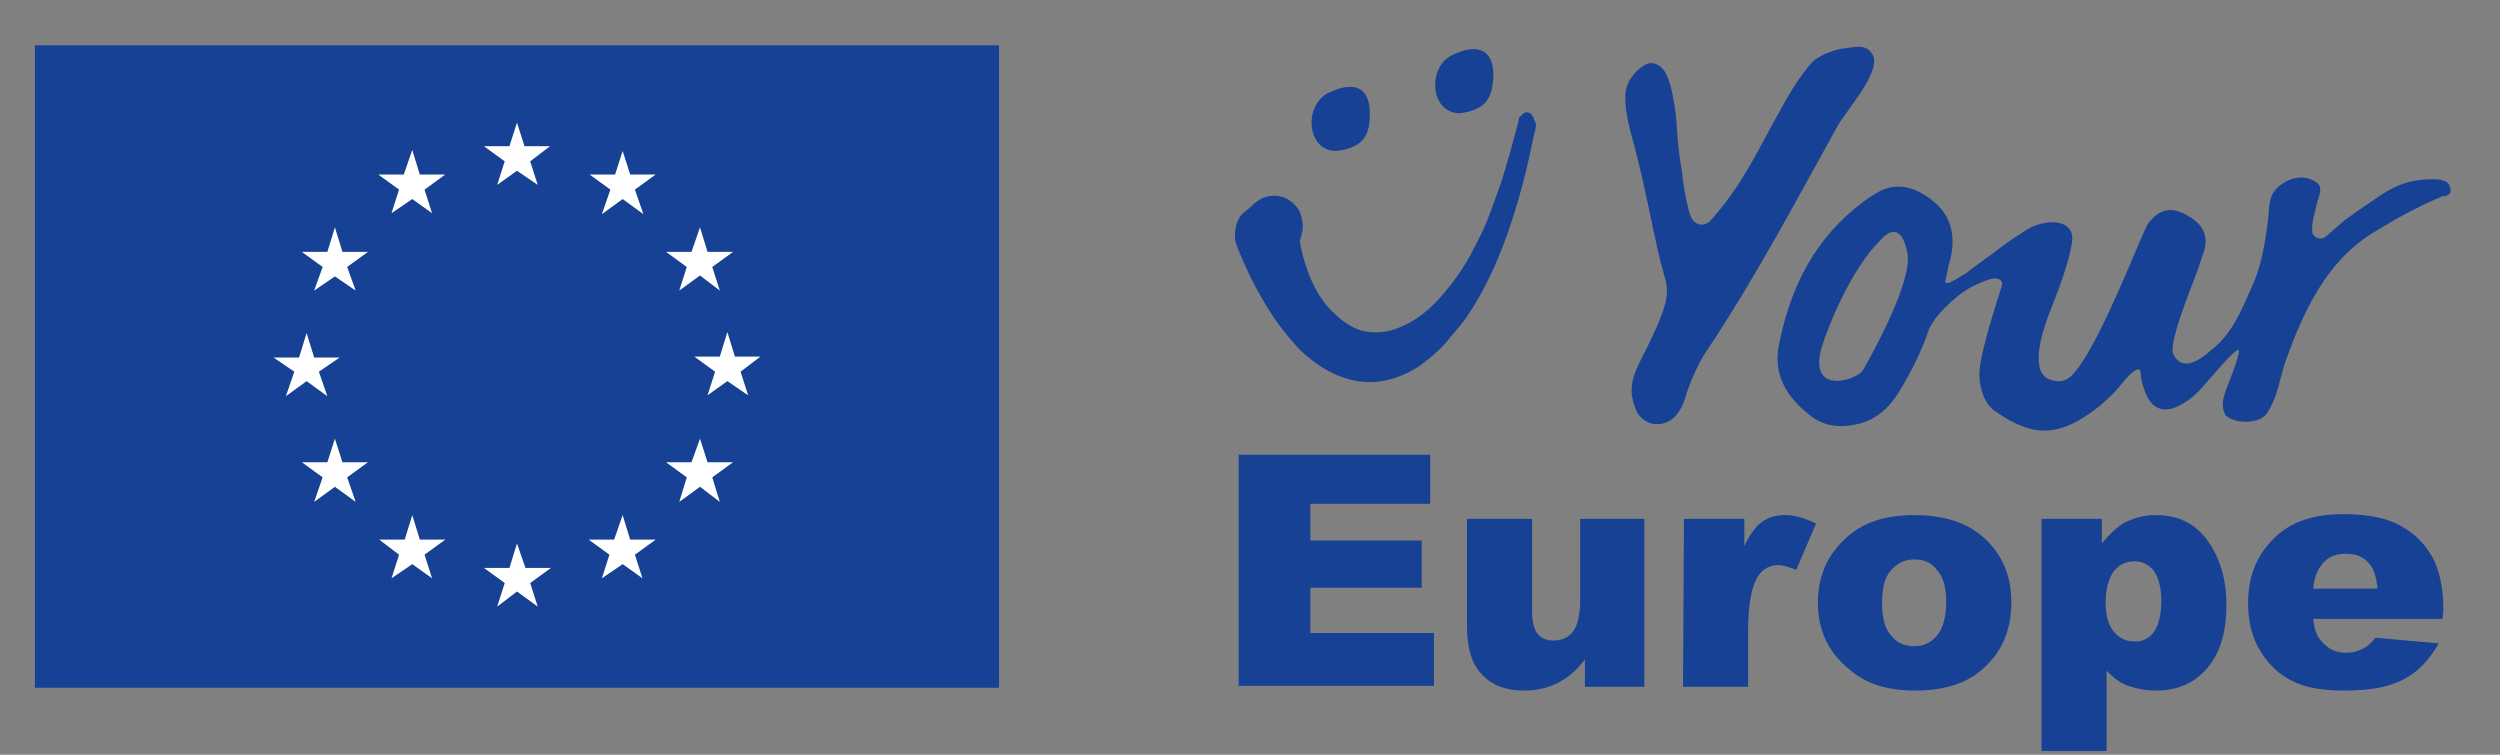 <?xml version="1.0" encoding="utf-8"?>
<!-- Generator: Adobe Illustrator 25.2.1, SVG Export Plug-In . SVG Version: 6.00 Build 0)  -->
<svg version="1.1" id="Layer_1" xmlns="http://www.w3.org/2000/svg" xmlns:xlink="http://www.w3.org/1999/xlink" x="0px" y="0px"
	 viewBox="0 0 265 80" style="enable-background:new 0 0 265 80;" xml:space="preserve">
<rect x="0" y="0" width="265" height="80" fill="#808080" stroke="none"/>
<style type="text/css">
	.st0{fill:#2DAAE1;}
	.st1{fill:none;}
	.st2{fill:#164194;}
	.st3{fill:#FFFFFF;}
</style>
<path class="st0" d="M122.7,46.2L122.7,46.2C122.9,46.1,122.9,46.1,122.7,46.2z"/>
<path class="st1" d="M122.8,46.1c0,0-0.1,0.1-0.1,0.1c0,0,0,0,0,0"/>
<path class="st0" d="M122.7,46.2L122.7,46.2C122.9,46.1,122.9,46.1,122.7,46.2z"/>
<path class="st1" d="M122.8,46.1c0,0-0.1,0.1-0.1,0.1c0,0,0,0,0,0"/>
<g>
	<path class="st2" d="M179.2,22.9c0.4,1,1.4,1.2,2.1,0.5c3.3-3.7,4.8-7,7-11c0.9-1.6,1-1.8,1.9-3.3c0.4-0.6,1.5-2.2,2.1-2.7
		c0.9-0.7,2.3-1.2,3.4-1.3c1-0.1,2.1-0.5,2.8,0.7c1,1.8-2.9,6-3.8,7.7c-4.5,8.1-8.6,15.9-13.8,23.7c-0.9,1.3-1.9,3.6-2.3,5.1
		c-0.2,0.6-0.5,1.2-0.9,1.7c-1.3,1.5-3.6,1.2-4.3-0.6c-0.7-1.7-0.6-3,0.4-5c3.9-7.6,3-7.5,2.2-10.7c-1.1-4.7-1.5-7.4-2.7-12
		c-0.8-2.9-1.1-4.3-1-5.8c0.1-1.7,2-3.4,2.9-3.2c1.1,0.2,1.6,1.2,2,2.9c0.8,3.7,0.3,4,1.1,8.7C178.3,18.8,178.8,21.9,179.2,22.9z"/>
	<g>
		<path class="st2" d="M210.1,27.8c0.4-0.3,0.8-0.6,1.2-0.9C211.1,27,210.7,27.3,210.1,27.8z M210.1,27.8c-0.2,0.1-0.4,0.3-0.6,0.4
			C209.7,28.1,209.9,27.9,210.1,27.8z"/>
		<path class="st2" d="M259.7,19.8c-0.2-0.7-1.1-0.8-1.8-0.8c-2.4,0-4,0.6-6,2c-1.5,1-1.9,1.3-3.3,2.3c-0.4,0.3-1.6,1.4-2.1,1.8
			c-0.5,0.4-1.3,0.1-1.4-0.5c-0.1-1.1,0.3-2,0.4-2.7c0.2-1,0.9-2,0-2.6c-1.2-0.8-2.8-0.6-4.1,0.6c-1,1-0.8,1.9-1,3.5
			c-0.3,2.4-0.7,4.8-1.7,7c-1.1,2.5-2.1,5-4.3,6.7c-0.7,0.6-2.9,2.6-4,0.5c-0.5-0.8,0.9-4.5,1.1-5.1c1-2.8,1.2-3,2.1-5.8
			c0.6-1.8-0.2-3.1-2-4c-1.5-0.8-2.8-0.5-3.9,1c-0.5,0.6-4.7,11.8-7.5,15.4c-0.5,0.6-1.2,1.8-3,1.1c-1.2-0.5-1.1-2-1.1-2.6
			c0.1-1.6,0.8-3.6,1.4-5.1c0.9-2.3,1.7-4.4,2.1-6.6c0.5-2.4-1.9-2.8-4.1-1.9c-0.4,0.2-0.8,0.4-1.2,0.7c-1.1,0.7-2.1,1.4-3.1,2.2
			c0,0,0,0,0,0c-0.6,0.4-1.2,0.9-1.8,1.3c-0.3,0.2-0.5,0.4-0.8,0.6c-0.2,0.2-0.4,0.3-0.6,0.4c-0.8,0.5-1.5,0.9-1.7,0.8
			c-0.1,0-0.1-0.2-0.1-0.2c0.1-0.4,0.3-1.3,0.3-1.5c1-3,0.4-5.4-1.6-7c-2-1.6-4.1-2.1-6.2-0.7c-0.4,0.2-0.8,0.5-1.2,0.8
			c-5.1,3.8-7.7,9-8.9,15c-0.7,3.2,0.7,5.6,3.1,7.5c1.4,1.2,3.1,1.5,5,1.1c2-0.4,3.4-1.6,4.5-3.3c1.2-1.9,2.5-4.5,3.2-6.6
			c0.5-1.5,2.9-3.8,4.6-4.7l0,0c0.8-0.4,1.7-0.8,2.4-0.9c0.5,0,1,0.3,0.8,0.8c-0.7,2.1-2,6.3-2.3,8.4c-0.3,1.6,0.2,4,1.6,4.9
			c2.8,1.9,5.2,2.9,8.6,1.1c1.4-0.8,2.5-1.6,3.6-2.7c0.9-0.8,1.3-1.6,2.2-2.4c0.2-0.2,0.7-0.6,0.9-0.4c0.2,0.2,0.1,0.8,0.2,1
			c0.7,3.6,2.7,4.1,5.5,1.8c0.9-0.8,1.5-1.6,2.3-2.5c0.2-0.2,2.2-2.6,2.5-2.4c0.2,0.2-0.7,2.6-0.8,2.8c-0.3,0.9-0.6,1.4-0.8,2.3
			c-0.2,0.8,0,1.6,0.3,1.9c1.1,0.9,3.6,0.8,4.3-0.3c1.2-1.8,1.3-3.6,2-5.6c1.8-5,4.2-10.4,9.2-13.5c2.6-1.6,4.6-2.7,7.4-3.9
			C259.6,20.8,259.9,20.5,259.7,19.8z M197.5,39.2c-0.6,1.1-5.9,2.8-4.4-2.4c0.6-2,3.1-8.3,6.2-11.3c0,0,2.1-2.8,2.9,1.4
			C202.5,28.7,201.1,32.8,197.5,39.2z"/>
	</g>
	<path class="st2" d="M141.7,16c-3.2,0.1-3.6-4.9-0.8-6.2c3-1.4,4.3-0.2,4.3,2.2C145.2,14.2,144.7,15.6,141.7,16z"/>
	<path class="st2" d="M154.8,12c-3.2,0.1-3.6-4.9-0.8-6.2c3-1.4,4.3-0.2,4.3,2.2C158.2,10.2,157.7,11.6,154.8,12z"/>
	<g>
		<path class="st2" d="M162.3,12.2"/>
		<g>
			<path class="st2" d="M162.8,13.2c0,0.4-0.1,0.8-0.2,1.1c-0.9,4.5-2.1,9-3.9,13.3c-0.9,2.1-2,4.2-3.3,6.1c-0.7,1-1.5,1.8-2.2,2.7
				c-0.8,0.9-1.7,1.6-2.6,2.3c-1.9,1.3-4.3,2.1-6.7,1.7c-2.4-0.4-4.4-1.7-6.1-3.3c-1.6-1.7-3-3.6-4.1-5.6c-0.6-1-1.1-2-1.6-3.1
				l-0.7-1.6c-0.2-0.5-0.5-1.1-0.5-1.8c0-0.6,0.1-1.2,0.4-1.8c0.3-0.6,0.9-0.9,1.3-1.3c0.4-0.4,0.9-0.8,1.5-1c0.6-0.2,1.3-0.2,1.9,0
				c0.6,0.2,1.1,0.6,1.5,1.1c0.4,0.5,0.5,1.2,0.6,1.8c0,0.3,0,0.6-0.1,0.9c0,0.3-0.2,0.6-0.2,0.8c0,0.5,0.2,1.1,0.3,1.6
				c0.6,2.2,1.5,4.3,3.1,5.9c0.8,0.8,1.7,1.5,2.7,1.9c1,0.4,2.2,0.4,3.2,0.2c2.2-0.5,4.1-1.9,5.6-3.6c1.5-1.7,2.8-3.6,3.8-5.7
				c1.1-2,1.8-4.2,2.6-6.4c0.7-2.2,1.3-4.4,1.9-6.7c0,0,0,0,0-0.1l0-0.1c0,0,0-0.1,0.1-0.1c0,0,0,0,0,0l0,0v0
				c0.2-0.2,0.4-0.5,0.7-0.5c0.3,0,0.6,0.2,0.7,0.5c0.1,0.1,0.1,0.2,0.1,0.3C162.8,13,162.8,13.1,162.8,13.2z"/>
		</g>
	</g>
	<g>
		<path class="st2" d="M131.3,48.2h20.3v5.2h-12.7v3.9h11.8v5h-11.8v4.8H152v5.6h-20.7L131.3,48.2L131.3,48.2z"/>
		<path class="st2" d="M174.3,72.8H168v-2.9c-0.9,1.2-1.9,2-2.9,2.5c-1,0.5-2.1,0.8-3.6,0.8c-1.9,0-3.4-0.6-4.4-1.7
			c-1.1-1.1-1.6-2.8-1.6-5.2V55h6.9v9.8c0,1.1,0.2,1.9,0.6,2.4c0.4,0.5,1,0.7,1.7,0.7c0.8,0,1.5-0.3,2-0.9c0.5-0.6,0.8-1.8,0.8-3.4
			V55h6.8L174.3,72.8L174.3,72.8z"/>
		<path class="st2" d="M178.5,55h6.4v2.9c0.6-1.3,1.2-2.1,1.9-2.6s1.5-0.7,2.4-0.7c1,0,2.1,0.3,3.3,0.9l-2.1,4.9
			c-0.8-0.3-1.4-0.5-1.9-0.5c-0.9,0-1.6,0.4-2.1,1.1c-0.7,1-1.1,3-1.1,5.8v6h-6.9L178.5,55L178.5,55z"/>
		<path class="st2" d="M192.7,63.9c0-2.7,0.9-4.9,2.8-6.7c1.8-1.8,4.3-2.6,7.4-2.6c3.6,0,6.2,1,8.1,3.1c1.5,1.7,2.2,3.7,2.2,6.2
			c0,2.7-0.9,5-2.7,6.7c-1.8,1.8-4.3,2.6-7.5,2.6c-2.9,0-5.2-0.7-6.9-2.2C193.8,69.2,192.7,66.8,192.7,63.9z M199.5,63.9
			c0,1.6,0.3,2.8,1,3.5c0.6,0.8,1.5,1.1,2.4,1.1c1,0,1.8-0.4,2.4-1.1s1-1.9,1-3.6c0-1.5-0.3-2.7-1-3.4c-0.6-0.8-1.4-1.1-2.4-1.1
			c-1,0-1.8,0.4-2.5,1.2C199.8,61.2,199.5,62.3,199.5,63.9z"/>
		<path class="st2" d="M216.4,79.5V55h6.4v2.6c0.9-1.1,1.7-1.8,2.4-2.2c1-0.5,2.1-0.8,3.3-0.8c2.4,0,4.2,0.9,5.5,2.7s2,4.1,2,6.8
			c0,3-0.7,5.2-2.1,6.8c-1.4,1.6-3.2,2.3-5.4,2.3c-1,0-2-0.2-2.9-0.5s-1.6-0.9-2.3-1.6v8.5H216.4z M223.2,63.9
			c0,1.4,0.3,2.4,0.9,3.1c0.6,0.7,1.3,1,2.2,1c0.8,0,1.5-0.3,2-1c0.5-0.7,0.8-1.8,0.8-3.3c0-1.4-0.3-2.5-0.8-3.2c-0.6-0.7-1.2-1-2-1
			c-0.9,0-1.6,0.3-2.2,1C223.5,61.3,223.2,62.4,223.2,63.9z"/>
		<path class="st2" d="M258.9,65.6h-13.7c0.1,1.1,0.4,1.9,0.9,2.4c0.7,0.8,1.5,1.2,2.6,1.2c0.7,0,1.3-0.2,1.9-0.5
			c0.4-0.2,0.8-0.6,1.2-1.1l6.7,0.6c-1,1.8-2.3,3.1-3.7,3.8c-1.5,0.8-3.5,1.2-6.2,1.2c-2.4,0-4.2-0.3-5.6-1
			c-1.4-0.7-2.5-1.7-3.4-3.2c-0.9-1.4-1.3-3.2-1.3-5.1c0-2.8,0.9-5,2.7-6.8s4.2-2.6,7.4-2.6c2.5,0,4.6,0.4,6,1.2
			c1.5,0.8,2.6,1.9,3.4,3.3s1.2,3.4,1.2,5.7L258.9,65.6L258.9,65.6z M252,62.3c-0.1-1.3-0.5-2.3-1.1-2.8c-0.6-0.6-1.3-0.8-2.3-0.8
			c-1.1,0-2,0.4-2.6,1.3c-0.4,0.5-0.7,1.3-0.8,2.4H252z"/>
	</g>
</g>
<g>
	<g>
		<rect x="3.7" y="4.8" class="st2" width="102.2" height="68.1"/>
		<path class="st2" d="M54.8,38.9"/>
	</g>
	<g>
		<polygon class="st3" points="52.7,19.6 54.8,18.1 57,19.6 56.2,17.1 58.3,15.5 55.6,15.5 54.8,13 54,15.5 51.3,15.5 53.5,17.1 		
			"/>
		<polygon class="st3" points="41.5,22.6 43.7,21.1 45.8,22.6 45,20.1 47.2,18.5 44.5,18.5 43.7,15.9 42.8,18.5 40.1,18.5 
			42.3,20.1 		"/>
		<polygon class="st3" points="35.5,24.1 34.7,26.7 32,26.7 34.2,28.3 33.3,30.8 35.5,29.3 37.7,30.8 36.8,28.3 39,26.7 36.3,26.7 
					"/>
		<polygon class="st3" points="32.5,40.4 34.7,42 33.8,39.4 36,37.9 33.3,37.9 32.5,35.3 31.7,37.9 29,37.9 31.2,39.4 30.3,42 		"/>
		<polygon class="st3" points="36.3,49 35.5,46.5 34.7,49 32,49 34.2,50.6 33.3,53.2 35.5,51.6 37.7,53.2 36.8,50.6 39,49 		"/>
		<polygon class="st3" points="44.5,57.2 43.7,54.6 42.9,57.2 40.2,57.2 42.3,58.8 41.5,61.3 43.7,59.8 45.8,61.3 45,58.8 
			47.2,57.2 		"/>
		<polygon class="st3" points="55.7,60.2 54.8,57.6 54,60.2 51.3,60.2 53.5,61.8 52.7,64.3 54.8,62.7 57,64.3 56.2,61.8 58.4,60.2 
					"/>
		<polygon class="st3" points="66.8,57.2 66,54.6 65.1,57.2 62.4,57.2 64.6,58.8 63.8,61.3 66,59.8 68.1,61.3 67.3,58.8 69.5,57.2 
					"/>
		<polygon class="st3" points="75,49 74.2,46.5 73.3,49 70.6,49 72.8,50.6 72,53.2 74.2,51.6 76.3,53.2 75.5,50.6 77.7,49 		"/>
		<polygon class="st3" points="80.6,37.8 77.9,37.8 77.1,35.2 76.3,37.8 73.6,37.8 75.8,39.4 75,41.9 77.1,40.4 79.3,41.9 
			78.5,39.4 		"/>
		<polygon class="st3" points="72,30.8 74.2,29.2 76.3,30.8 75.5,28.3 77.7,26.7 75,26.7 74.2,24.1 73.3,26.7 70.6,26.7 72.8,28.3 
					"/>
		<polygon class="st3" points="66,16 65.2,18.5 62.5,18.5 64.7,20.1 63.8,22.7 66,21.1 68.2,22.7 67.3,20.1 69.5,18.5 66.8,18.5 		
			"/>
	</g>
</g>
<rect x="-51.2" y="-36.9" class="st1" width="365.9" height="154.1"/>
</svg>
